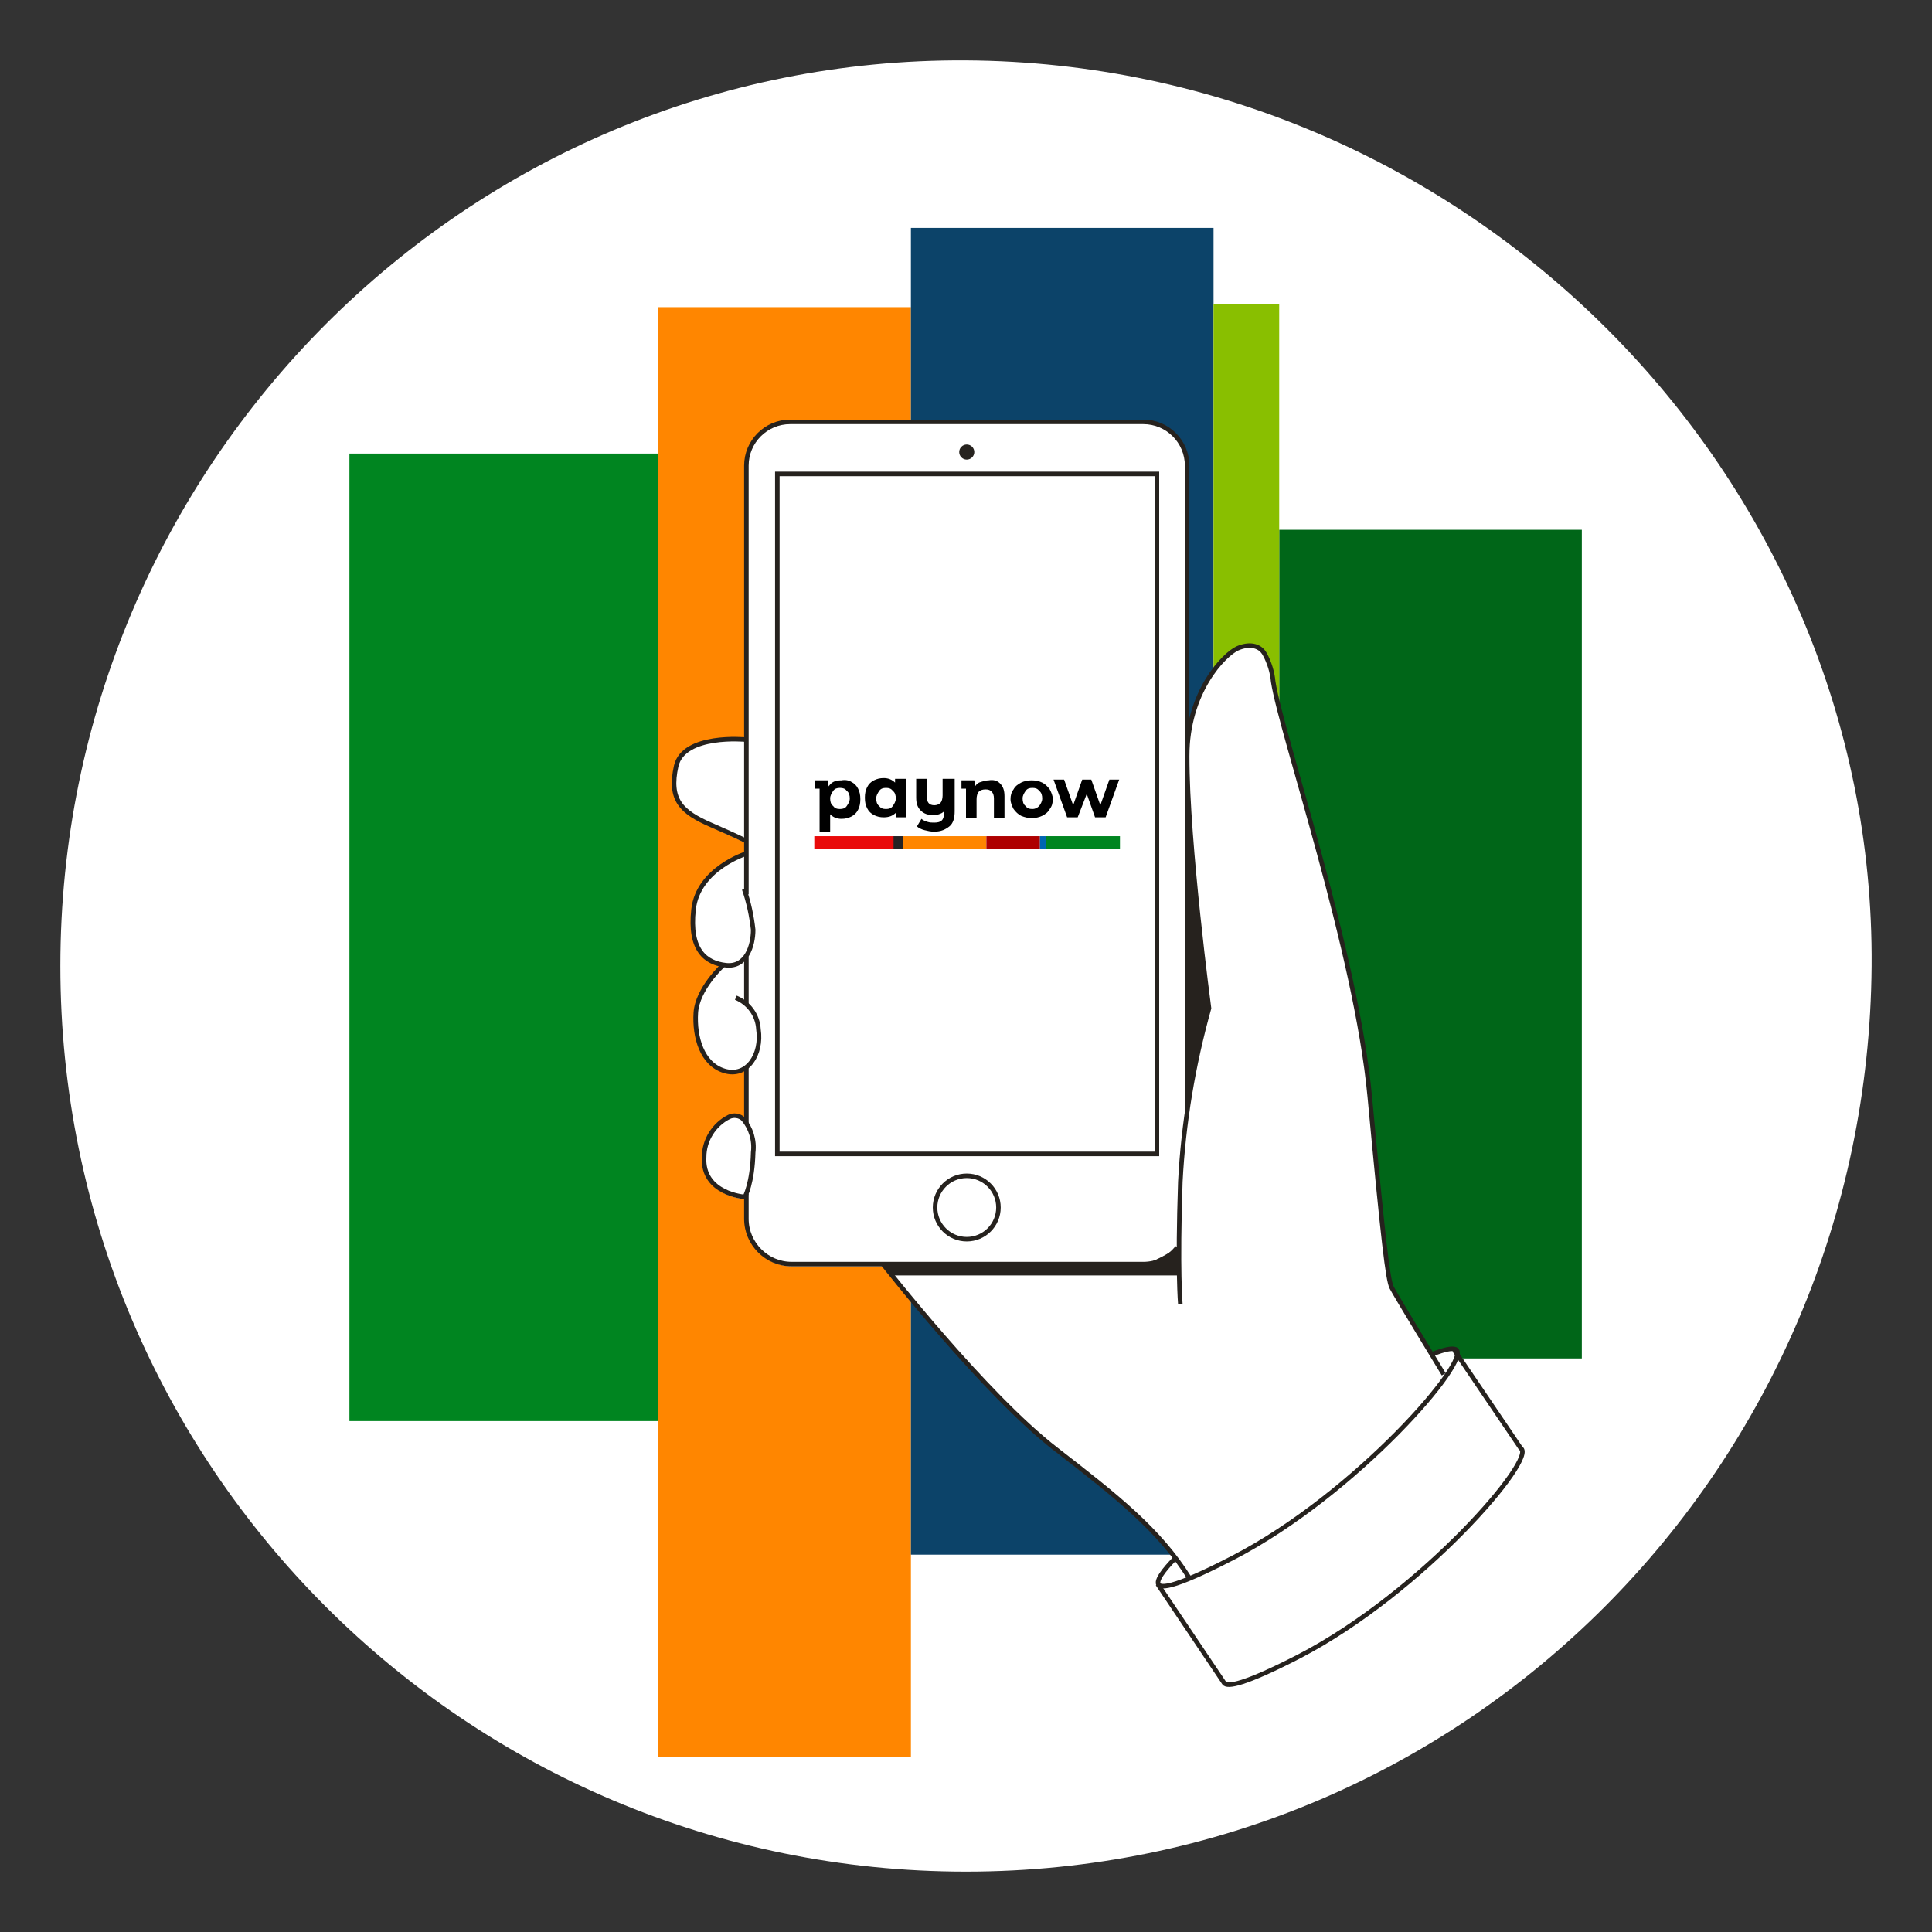 <?xml version="1.0" encoding="utf-8"?>
<!-- Generator: Adobe Illustrator 25.2.3, SVG Export Plug-In . SVG Version: 6.00 Build 0)  -->
<svg version="1.1" id="Warstwa_1" xmlns="http://www.w3.org/2000/svg" xmlns:xlink="http://www.w3.org/1999/xlink" x="0px" y="0px"
	 viewBox="0 0 256 256" style="enable-background:new 0 0 256 256;" xml:space="preserve">
<rect x="0" y="0" width="256" height="256" fill="#333333" stroke="none"/>
<style type="text/css">
	.st0{fill:#FFFFFF;}
	.st1{fill:#008520;}
	.st2{fill:#FF8600;}
	.st3{fill:#0C4369;}
	.st4{fill:#006618;}
	.st5{fill:#89BF00;}
	.st6{fill:none;stroke:#26221E;stroke-width:0.6;stroke-miterlimit:10;}
	.st7{fill:#26221E;}
	.st8{fill:#E90A0A;}
	.st9{fill:#242224;}
	.st10{fill:#AE0000;}
	.st11{fill:#0065B1;}
</style>
<path id="darkmodeMask" class="st0" d="M248,128c-0.5,66.3-53.7,120-120,120S8,194.3,8,128S61.7,7.6,128,8
	C194.4,8.4,248.5,62.9,248,128z"/>
<g id="stripes">
	<rect x="46.3" y="60.1" class="st1" width="40.9" height="128.2"/>
	<rect x="87.2" y="40.7" class="st2" width="33.5" height="192.1"/>
	<rect x="120.7" y="30.2" class="st3" width="40.1" height="175.8"/>
	<rect x="169.5" y="70.2" class="st4" width="40.1" height="109.8"/>
	<rect x="160.8" y="40.3" class="st5" width="8.7" height="175.4"/>
</g>
<path id="whiteStroke" class="st0" d="M201.8,192.4c0-0.2-0.1-0.4-0.2-0.5l-0.1-0.1l-8.6-12.7c0-0.1-0.1-0.2-0.2-0.3
	c-0.4-0.2-1.4,0-2.8,0.5l-0.2,0.1l-0.1-0.2c-1.4-2.3-4.8-7.9-5.2-8.6c-0.6-1-1.2-6.2-2.9-25.3c-1.2-12.8-5.9-29.5-9.3-41.7
	c-1.7-6.1-3.1-10.9-3.4-13.3c-0.2-1.3-0.5-2.5-1.1-3.6c-0.7-1.2-2.1-1.5-3.7-0.9c-1.4,0.6-4.8,3.7-6.2,9.4l-0.5,2V61.7
	c0-3.2-2.6-5.8-5.8-5.8h-46.8c-3.2,0-5.8,2.6-5.8,5.8V98h-0.3c-1.3-0.1-8.2-0.4-9.1,3.6c-1,4.5,0.6,6,4.6,7.9c3,1.4,4.2,2,4.6,2.1
	l0.1,0.1v1.4l-0.2,0.1c-1,0.4-6.3,2.5-6.8,7.4c-0.4,4.1,0.7,6.6,3.5,7.3l0.4,0.1l-0.3,0.3c-0.8,0.7-3.2,3.4-3.3,6
	c-0.1,3,0.8,6.9,3.8,7.8c0.8,0.3,1.8,0.2,2.5-0.2l0.4-0.2v7.1l-0.4-0.4c-0.3-0.3-0.7-0.5-1.1-0.4c-0.3,0-0.5,0.1-0.7,0.2
	c-2.1,1-3.4,3.1-3.3,5.4c-0.2,4.5,4.4,5.2,5.4,5.3h0.2v2.8c0,3.4,2.7,6.1,6.1,6.1h12l0.1,0.1c1.4,1.8,14,17.6,22.9,24.5
	c7.2,5.6,11.9,9.3,15.6,14.1l0.1,0.2l-0.1,0.1c-1.6,1.6-2.4,2.9-2.1,3.4v0.1l8.7,12.9c0.1,0.1,0.2,0.3,0.7,0.3
	c1.3,0,4.4-1.2,9.3-3.8C187.4,211.7,201.8,195.6,201.8,192.4z"/>
<path class="st6" d="M157.3,147.4V61.7c0-3.2-2.6-5.8-5.8-5.8h-46.8c-3.2,0-5.8,2.6-5.8,5.8l0,0v56.8"/>
<path class="st6" d="M98.9,158.2v3.3c0,3.3,2.7,6,6,6h46.6c1.8,0,3.4-0.8,4.5-2.2"/>
<line class="st6" x1="98.9" y1="141.4" x2="98.9" y2="148.8"/>
<line class="st6" x1="98.9" y1="126.7" x2="98.9" y2="133.1"/>
<rect x="103" y="62.8" class="st6" width="50.3" height="90.1"/>
<circle class="st6" cx="128.1" cy="160" r="4.2"/>
<path class="st6" d="M156.4,172.8c0,0-0.4-4.4,0-16.2c0.4-7.8,1.7-15.5,3.8-23c0,0-2.9-21.7-2.9-33.4c0-8.5,4.9-13.5,6.7-14.3
	c1.4-0.6,2.9-0.5,3.6,0.8c0.6,1.1,1,2.4,1.1,3.6c1.1,7.1,11,35.7,12.8,55s2.4,24.3,2.9,25.3s6.9,11.5,6.9,11.5"/>
<path class="st6" d="M98.8,98c0,0-8.2-0.8-9.2,3.5c-1,4.5,0.7,6.1,4.6,7.8s4.8,2.2,4.8,2.2"/>
<path class="st6" d="M98.9,113.1c0,0-6.4,2-7,7.4s1.6,7.1,4.3,7.4c2.7,0.3,3.6-2.6,3.6-4.7c-0.2-1.8-0.6-3.7-1.2-5.4"/>
<path class="st6" d="M95.8,127.9c0,0-3.4,3.1-3.6,6.3s0.8,6.8,3.8,7.7s5-2.2,4.5-5.5c-0.1-1.9-1.3-3.5-3-4.2"/>
<path class="st6" d="M96.6,148c0.6-0.3,1.4-0.2,1.9,0.3c1,1.2,1.5,2.8,1.3,4.4c-0.1,4.1-1.1,5.9-1.1,5.9s-5.7-0.4-5.4-5.3
	C93.3,151.1,94.6,149,96.6,148z"/>
<path class="st6" d="M117,167.5c0,0,13.5,17.3,23,24.6c8,6.2,13.6,10.6,17.6,17"/>
<path class="st6" d="M155.8,206.4c0,0-8.8,8.5,7.6,0s31.8-26.4,29.5-27.6c-0.5-0.2-1.5,0-3,0.6"/>
<path class="st6" d="M153.4,209.9l8.8,13.1c0.4,0.6,2.7,0.2,9.9-3.5c16.4-8.5,31.7-26.4,29.4-27.6l-8.8-13"/>
<circle class="st7" cx="128.1" cy="59.9" r="1"/>
<path class="st7" d="M156.2,169h-38.3l-1-1.5c0,0,33.7,0.2,35,0c1.4-0.6,2.8-1.3,4.1-2.2L156.2,169z"/>
<path class="st7" d="M157.3,105.1v40.7c0,0,1.4-6.1,2-8.6s1-3.6,1-3.6s-1.3-7.3-2-16.7S157.3,105.1,157.3,105.1z"/>
<g>
	<g>
		<path d="M112.8,103.6c0.4,0.2,0.7,0.5,0.9,0.9c0.2,0.4,0.3,0.8,0.3,1.4s-0.1,1-0.3,1.4s-0.5,0.7-0.9,0.9c-0.4,0.2-0.8,0.3-1.3,0.3
			c-0.6,0-1.1-0.2-1.5-0.6v2.3h-1.4v-5.7h-0.6v-1.1h1.7l0.1,0.8c0.4-0.6,0.9-0.8,1.7-0.8C112,103.3,112.5,103.4,112.8,103.6z
			 M112.2,106.8c0.2-0.3,0.4-0.6,0.4-1c0-0.4-0.1-0.8-0.4-1c-0.2-0.3-0.5-0.4-0.9-0.4c-0.4,0-0.7,0.1-0.9,0.4
			c-0.2,0.3-0.4,0.6-0.4,1c0,0.4,0.1,0.8,0.4,1c0.2,0.3,0.5,0.4,0.9,0.4C111.7,107.2,112,107.1,112.2,106.8z"/>
		<path d="M120.1,103.3v5h-1.4v-0.6c-0.4,0.4-0.9,0.6-1.6,0.6c-0.5,0-0.9-0.1-1.3-0.3c-0.4-0.2-0.7-0.5-0.9-0.9
			c-0.2-0.4-0.3-0.8-0.3-1.4s0.1-1,0.3-1.4c0.2-0.4,0.5-0.7,0.9-0.9s0.8-0.3,1.3-0.3c0.6,0,1.1,0.2,1.5,0.6v-0.5H120.1z
			 M118.3,106.8c0.2-0.3,0.4-0.6,0.4-1c0-0.4-0.1-0.8-0.4-1c-0.2-0.3-0.5-0.4-0.9-0.4c-0.4,0-0.7,0.1-0.9,0.4
			c-0.2,0.3-0.4,0.6-0.4,1c0,0.4,0.1,0.8,0.4,1c0.2,0.3,0.5,0.4,0.9,0.4C117.8,107.2,118.1,107.1,118.3,106.8z"/>
		<path d="M126.5,103.3v4.2c0,0.9-0.2,1.6-0.7,2c-0.5,0.4-1.1,0.7-2,0.7c-0.5,0-0.9-0.1-1.3-0.2c-0.4-0.1-0.8-0.3-1-0.5l0.6-1
			c0.2,0.2,0.5,0.3,0.8,0.4c0.3,0.1,0.6,0.1,0.9,0.1c0.5,0,0.8-0.1,1-0.3c0.2-0.2,0.3-0.6,0.3-1v-0.2c-0.2,0.2-0.4,0.3-0.7,0.4
			c-0.3,0.1-0.5,0.1-0.8,0.1c-0.7,0-1.2-0.2-1.6-0.6c-0.4-0.4-0.6-0.9-0.6-1.7v-2.5h1.4v2.3c0,0.8,0.3,1.2,1,1.2
			c0.3,0,0.6-0.1,0.8-0.3c0.2-0.2,0.3-0.6,0.3-1v-2.2H126.5z"/>
		<path d="M132.5,103.8c0.4,0.4,0.6,0.9,0.6,1.7v2.9h-1.4v-2.6c0-0.4-0.1-0.7-0.3-0.9c-0.2-0.2-0.4-0.3-0.8-0.3
			c-0.4,0-0.7,0.1-0.9,0.3c-0.2,0.2-0.3,0.6-0.3,1v2.5h-1.4v-3.9h-0.6v-1.1h1.7l0.1,0.8c0.2-0.3,0.4-0.5,0.8-0.6
			c0.3-0.1,0.7-0.2,1-0.2C131.6,103.3,132.1,103.4,132.5,103.8z"/>
		<path d="M135.3,108.1c-0.4-0.2-0.7-0.5-1-0.9c-0.2-0.4-0.4-0.8-0.4-1.3s0.1-0.9,0.4-1.3c0.2-0.4,0.6-0.7,1-0.9
			c0.4-0.2,0.9-0.3,1.4-0.3c0.5,0,1,0.1,1.4,0.3c0.4,0.2,0.7,0.5,1,0.9c0.2,0.4,0.4,0.8,0.4,1.3s-0.1,0.9-0.4,1.3
			c-0.2,0.4-0.6,0.7-1,0.9c-0.4,0.2-0.9,0.3-1.4,0.3C136.2,108.4,135.8,108.3,135.3,108.1z M137.7,106.8c0.2-0.3,0.4-0.6,0.4-1
			c0-0.4-0.1-0.8-0.4-1c-0.2-0.3-0.5-0.4-0.9-0.4c-0.4,0-0.7,0.1-0.9,0.4c-0.2,0.3-0.4,0.6-0.4,1c0,0.4,0.1,0.8,0.4,1
			c0.2,0.3,0.5,0.4,0.9,0.4C137.1,107.2,137.4,107.1,137.7,106.8z"/>
		<path d="M148.3,103.3l-1.8,5h-1.4l-1.1-3.1l-1.2,3.1h-1.4l-1.8-5h1.4l1.2,3.4l1.2-3.4h1.2l1.2,3.4l1.2-3.4H148.3z"/>
	</g>
	<rect x="107.9" y="110.8" class="st8" width="10.6" height="1.7"/>
	<rect x="118.4" y="110.8" class="st9" width="1.3" height="1.7"/>
	<rect x="119.7" y="110.8" class="st2" width="11" height="1.7"/>
	<rect x="130.7" y="110.8" class="st10" width="7.1" height="1.7"/>
	<rect x="137.8" y="110.8" class="st11" width="0.8" height="1.7"/>
	<rect x="138.6" y="110.8" class="st1" width="9.8" height="1.7"/>
</g>
</svg>

